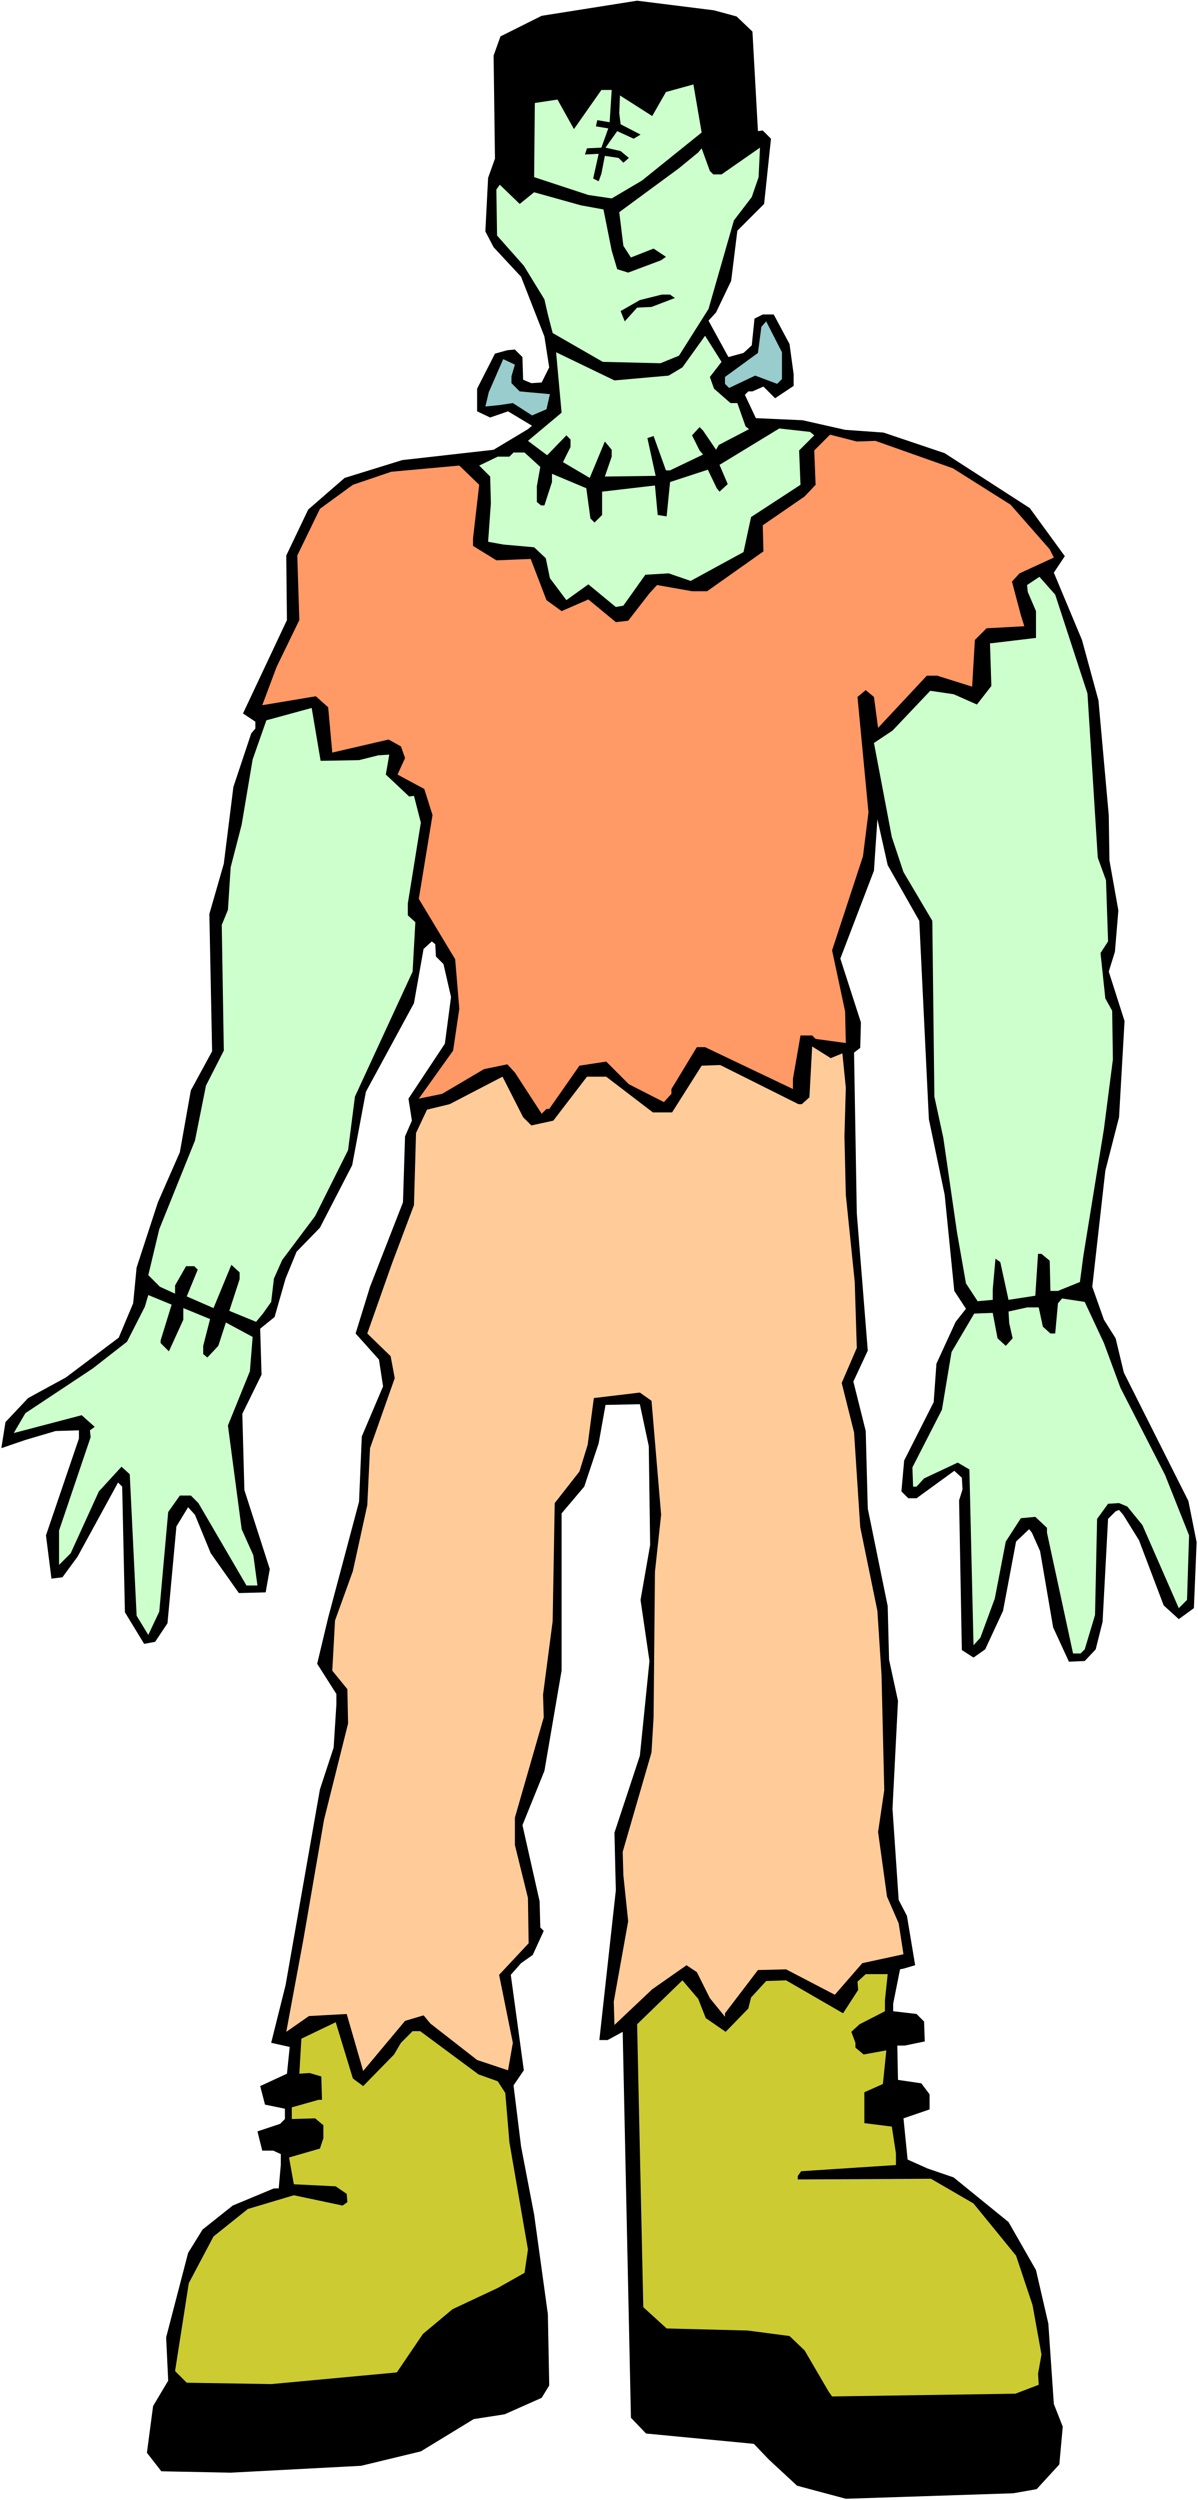 <?xml version="1.0" encoding="UTF-8" standalone="no"?>
<svg
   version="1.0"
   width="74.607mm"
   height="155.668mm"
   id="svg17"
   sodipodi:docname="Frankenstein 13.wmf"
   xmlns:inkscape="http://www.inkscape.org/namespaces/inkscape"
   xmlns:sodipodi="http://sodipodi.sourceforge.net/DTD/sodipodi-0.dtd"
   xmlns="http://www.w3.org/2000/svg"
   xmlns:svg="http://www.w3.org/2000/svg">
  <rect width="100%" height="100%" fill="#808080" stroke="none"/>
  <sodipodi:namedview
     id="namedview17"
     pagecolor="#ffffff"
     bordercolor="#000000"
     borderopacity="0.25"
     inkscape:showpageshadow="2"
     inkscape:pageopacity="0.0"
     inkscape:pagecheckerboard="0"
     inkscape:deskcolor="#d1d1d1"
     inkscape:document-units="mm" />
  <defs
     id="defs1">
    <pattern
       id="WMFhbasepattern"
       patternUnits="userSpaceOnUse"
       width="6"
       height="6"
       x="0"
       y="0" />
  </defs>
  <path
     style="fill:#ffffff;fill-opacity:1;fill-rule:evenodd;stroke:none"
     d="M 0,588.353 H 281.98 V 0 H 0 Z"
     id="path1" />
  <path
     style="fill:#000000;fill-opacity:1;fill-rule:evenodd;stroke:none"
     d="m 173.39,3.878 3.717,3.555 1.293,23.431 1.131,-0.162 1.939,1.939 -1.616,15.351 -6.302,6.302 -1.454,11.796 -3.555,7.433 -1.778,1.939 4.686,8.564 3.555,-0.97 1.939,-1.778 0.646,-6.302 1.939,-0.97 h 2.585 l 3.717,6.948 0.97,7.11 v 2.747 l -4.363,2.909 -2.747,-2.747 -2.586,1.131 h -0.97 l -0.808,0.808 2.585,5.494 10.988,0.485 10.019,2.262 9.049,0.646 14.382,4.848 20.038,12.927 8.241,11.311 -2.585,3.878 6.625,15.836 3.878,14.22 2.424,26.986 0.162,10.665 2.101,11.796 -0.808,9.695 -1.454,4.686 3.717,11.635 -1.293,22.623 -3.232,12.604 -3.07,27.309 2.747,7.756 2.747,4.363 1.939,8.08 15.19,30.218 1.939,9.695 -0.646,15.513 -3.555,2.585 -3.555,-3.232 -5.817,-15.351 -3.717,-5.979 -0.97,-1.131 -0.808,0.323 -1.778,1.778 -1.293,24.239 -1.616,6.464 -2.585,2.747 -3.717,0.162 -3.717,-8.08 -3.07,-17.937 -1.939,-4.363 -0.646,-0.808 -3.07,2.909 -3.07,16.321 -4.201,9.049 -2.747,1.939 -2.747,-1.778 -0.646,-35.227 0.808,-2.585 -0.162,-2.747 -1.778,-1.616 -8.888,6.464 h -1.939 l -1.616,-1.616 0.646,-7.272 6.949,-13.735 0.646,-9.049 4.525,-9.857 2.424,-3.07 -2.747,-4.201 -2.262,-22.623 -3.717,-17.775 -2.262,-46.7 -7.433,-13.089 -2.424,-10.827 -0.808,12.119 -7.918,20.684 4.848,15.028 -0.162,5.979 -1.454,1.131 0.646,37.812 2.585,32.318 -3.393,7.272 2.909,11.635 0.485,18.26 4.686,22.946 0.323,12.604 2.101,9.695 -1.293,25.37 1.454,21.492 1.939,3.717 1.939,11.635 -2.747,0.808 -0.808,0.162 -1.616,8.08 v 1.778 l 5.494,0.646 1.778,1.778 0.162,4.686 -4.686,0.97 h -1.778 l 0.162,8.08 5.494,0.808 1.939,2.585 v 3.555 l -6.141,2.101 0.97,9.695 4.686,2.101 6.141,2.101 12.927,10.503 6.464,11.311 2.909,12.604 1.293,18.906 2.101,5.333 -0.808,8.888 -5.333,5.817 -5.494,0.97 -39.429,1.293 -11.473,-3.07 -6.625,-6.14 -3.555,-3.717 -25.37,-2.424 -3.555,-3.717 -1.939,-90.814 -3.555,1.939 h -1.939 l 3.878,-35.227 -0.323,-13.574 5.979,-18.098 2.262,-22.3 -2.101,-14.382 2.262,-12.927 -0.323,-23.269 -2.101,-9.857 -8.08,0.162 -1.616,9.049 -3.393,10.18 -5.333,6.302 v 37.004 l -4.04,23.592 -5.171,12.766 4.04,17.937 0.162,6.14 0.808,0.808 -2.585,5.656 -2.747,1.939 -2.424,2.747 3.07,22.461 -2.424,3.555 1.778,14.382 3.07,15.998 3.232,23.431 0.323,16.805 -1.778,2.909 -8.726,3.878 -7.272,1.131 -12.443,7.595 -14.059,3.393 -30.703,1.616 -16.321,-0.323 -3.393,-4.363 1.454,-10.988 3.555,-5.979 -0.485,-10.18 5.171,-19.876 3.393,-5.494 7.11,-5.656 9.696,-4.04 h 1.131 l 0.485,-5.494 v -2.585 l -1.778,-0.808 h -2.585 l -1.131,-4.525 5.333,-1.778 1.131,-1.131 v -2.424 l -4.686,-0.97 -1.131,-4.363 6.302,-2.909 0.646,-6.302 -4.363,-0.97 3.393,-13.574 8.08,-46.053 3.232,-9.857 0.646,-10.18 v -2.424 l -4.525,-7.11 2.585,-10.827 7.272,-27.309 0.646,-15.351 5.009,-11.796 -0.97,-6.302 -5.494,-6.14 3.393,-10.988 7.756,-19.876 0.485,-15.513 1.616,-3.717 -0.808,-5.171 8.564,-12.927 1.454,-10.988 -1.778,-7.756 -1.778,-1.778 -0.162,-2.909 -0.808,-0.646 -1.939,1.778 -2.262,12.766 -11.312,20.845 -3.232,17.29 -7.595,14.705 -5.494,5.656 -2.585,6.302 -2.585,9.049 -3.393,2.747 0.323,10.827 -4.525,9.211 0.485,17.937 5.979,18.583 -0.97,5.494 -6.302,0.162 -6.625,-9.372 -3.717,-9.049 -1.616,-1.778 -2.747,4.525 -2.101,22.784 -2.909,4.363 -2.585,0.485 -4.525,-7.433 -0.646,-29.571 -0.97,-0.97 -9.534,17.452 -3.555,4.848 -2.585,0.323 -1.293,-10.18 7.756,-22.784 v -1.939 l -5.494,0.162 -7.11,2.101 -5.656,1.939 0.97,-6.14 5.333,-5.656 8.888,-4.848 12.443,-9.372 3.393,-8.08 0.808,-8.403 5.009,-15.351 5.171,-11.796 2.585,-14.543 5.009,-9.211 -0.646,-32.318 3.393,-11.796 2.262,-18.098 4.201,-12.604 0.97,-1.131 v -1.616 l -2.909,-1.939 10.342,-21.976 -0.162,-15.19 5.171,-10.827 8.564,-7.433 13.574,-4.201 21.492,-2.424 8.08,-4.848 0.97,-0.808 -5.656,-3.393 -4.201,1.454 -3.07,-1.454 v -5.333 l 4.201,-8.241 2.909,-0.808 1.778,-0.162 1.778,1.778 0.162,5.333 1.939,0.808 2.424,-0.162 1.778,-3.555 -1.131,-7.272 -5.494,-14.058 -6.464,-6.948 -1.939,-3.717 0.646,-12.604 1.616,-4.525 -0.323,-24.239 1.616,-4.525 9.696,-4.848 22.461,-3.555 18.098,2.262 z"
     id="path2" />
  <path
     style="fill:#ccffcc;fill-opacity:1;fill-rule:evenodd;stroke:none"
     d="m 143.495,28.763 -2.909,-0.485 -0.323,1.454 2.909,0.485 -1.616,4.525 -3.393,0.162 -0.485,1.454 3.232,-0.162 -1.293,5.817 1.293,0.646 0.646,-1.778 0.808,-4.201 3.232,0.485 1.131,1.131 1.293,-1.131 -1.939,-1.616 -3.555,-0.808 2.747,-3.878 3.878,1.778 1.616,-0.97 -4.686,-2.424 -0.323,-2.585 0.162,-4.201 7.595,4.848 3.232,-5.656 6.464,-1.778 1.939,11.311 -14.059,11.311 -7.11,4.201 -5.494,-0.808 -12.766,-4.201 0.162,-17.452 5.333,-0.808 3.878,6.948 6.464,-9.211 h 2.424 z"
     id="path3" />
  <path
     style="fill:#ccffcc;fill-opacity:1;fill-rule:evenodd;stroke:none"
     d="m 176.945,46.377 -4.201,5.494 -5.979,20.845 -6.949,10.988 -4.363,1.778 -13.574,-0.323 -11.796,-6.787 -1.131,-4.363 -0.808,-3.555 -4.848,-7.918 -6.302,-7.11 -0.162,-10.827 0.808,-1.131 4.686,4.525 3.393,-2.747 10.988,3.07 5.333,0.97 1.939,9.695 1.293,4.363 2.585,0.808 7.756,-2.909 1.131,-0.808 -2.909,-1.939 -5.333,2.101 -1.778,-2.747 -0.97,-7.918 14.059,-10.342 4.525,-3.717 0.808,-0.97 1.939,5.333 0.808,0.808 h 1.939 l 9.049,-6.302 -0.323,6.948 z"
     id="path4" />
  <path
     style="fill:#000000;fill-opacity:1;fill-rule:evenodd;stroke:none"
     d="m 158.846,70.131 -5.494,2.101 -3.393,0.162 -2.909,3.232 -0.97,-2.424 4.525,-2.585 5.171,-1.293 h 1.939 z"
     id="path5" />
  <path
     style="fill:#99cccc;fill-opacity:1;fill-rule:evenodd;stroke:none"
     d="m 182.924,90.329 -5.171,-1.939 -6.141,2.909 -0.97,-0.97 v -1.616 l 7.756,-5.656 0.808,-6.14 1.131,-1.293 3.717,7.272 v 6.302 z"
     id="path6" />
  <path
     style="fill:#ccffcc;fill-opacity:1;fill-rule:evenodd;stroke:none"
     d="m 167.087,88.714 0.97,2.747 3.878,3.393 h 1.616 l 1.939,5.494 0.808,0.646 -7.11,3.717 -0.646,1.131 -3.07,-4.525 -0.808,-0.808 -1.778,1.939 1.778,3.555 0.808,0.97 -7.756,3.717 h -0.97 l -2.909,-8.08 -1.454,0.485 1.939,8.888 -11.958,0.162 1.616,-4.686 v -1.616 l -1.616,-1.939 -3.555,8.564 -6.302,-3.717 1.778,-3.555 v -1.778 l -0.97,-0.97 -4.525,4.686 -4.525,-3.393 7.918,-6.625 -1.293,-14.22 13.735,6.625 12.766,-1.131 3.232,-1.939 5.333,-7.433 3.878,6.14 z"
     id="path7" />
  <path
     style="fill:#99cccc;fill-opacity:1;fill-rule:evenodd;stroke:none"
     d="m 120.387,88.552 v 1.616 l 1.939,1.939 7.11,0.646 -0.808,3.555 -3.393,1.454 -4.525,-2.909 -3.232,0.485 -3.232,0.323 0.808,-3.393 3.393,-7.756 2.747,1.293 z"
     id="path8" />
  <path
     style="fill:#ccffcc;fill-opacity:1;fill-rule:evenodd;stroke:none"
     d="m 190.68,101.641 0.97,0.808 -3.555,3.555 0.323,8.08 -11.635,7.595 -1.778,8.241 -12.443,6.787 -5.171,-1.778 -5.494,0.323 -5.171,7.272 -1.778,0.323 -6.464,-5.333 -5.171,3.717 -3.878,-5.171 -0.97,-4.686 -2.747,-2.585 -7.272,-0.646 -3.555,-0.646 0.646,-9.049 -0.162,-6.302 -2.585,-2.585 4.363,-2.101 h 2.747 l 0.97,-0.97 h 2.585 l 3.717,3.393 -0.808,4.525 v 3.717 l 0.97,0.808 h 0.808 l 1.778,-5.494 v -1.939 l 8.08,3.393 0.97,7.11 0.97,0.97 1.778,-1.778 v -5.494 l 12.443,-1.454 0.646,6.948 2.101,0.323 0.808,-8.08 8.888,-2.909 2.101,4.363 0.646,0.808 1.939,-1.778 -1.939,-4.525 14.059,-8.564 z"
     id="path9" />
  <path
     style="fill:#ff9966;fill-opacity:1;fill-rule:evenodd;stroke:none"
     d="m 206.031,103.742 18.26,6.464 13.574,8.564 9.211,10.503 0.97,1.939 -8.08,3.717 -1.778,1.939 2.101,7.918 0.808,2.585 -8.888,0.485 -2.747,2.747 -0.646,10.988 -8.241,-2.585 h -2.424 l -11.473,12.281 -0.97,-7.272 -1.939,-1.616 -1.939,1.616 2.585,27.147 -1.293,10.342 -7.272,22.138 3.07,14.382 0.162,7.433 -7.11,-0.97 -0.808,-0.808 h -2.747 l -1.778,10.18 v 2.424 l -20.684,-9.857 h -1.939 l -5.979,9.857 v 1.131 l -1.778,1.939 -8.241,-4.201 -5.333,-5.333 -6.302,0.97 -7.11,10.18 h -0.646 l -1.131,1.131 -6.302,-9.695 -1.778,-1.939 -5.494,1.131 -9.857,5.817 -5.494,1.131 8.08,-11.311 1.454,-9.857 -0.97,-11.635 -8.564,-14.22 3.232,-19.714 -1.939,-6.14 -6.302,-3.393 1.778,-3.878 -0.97,-2.747 -2.909,-1.616 -13.251,3.07 -0.97,-10.665 -2.909,-2.585 -12.604,2.101 3.393,-9.049 5.333,-10.988 -0.485,-15.19 5.333,-10.988 7.756,-5.656 9.049,-3.07 15.998,-1.454 4.686,4.525 -1.454,12.604 v 1.778 l 5.494,3.393 8.08,-0.323 3.717,9.695 3.555,2.585 6.302,-2.747 6.464,5.332 2.909,-0.323 5.009,-6.464 1.778,-1.939 8.241,1.454 h 3.555 l 13.251,-9.372 -0.162,-6.14 9.857,-6.787 2.585,-2.747 -0.323,-8.08 3.717,-3.717 6.302,1.616 z"
     id="path10" />
  <path
     style="fill:#ccffcc;fill-opacity:1;fill-rule:evenodd;stroke:none"
     d="m 255.964,163.207 2.424,38.62 1.939,5.332 0.485,14.382 -1.778,2.747 1.131,10.665 1.616,2.909 0.162,11.473 -2.101,16.321 -4.848,29.894 -0.808,6.14 -5.171,2.101 h -1.778 l -0.162,-7.11 -1.939,-1.616 h -0.808 l -0.646,9.857 -6.302,0.97 -1.939,-8.888 -1.131,-0.808 -0.646,7.272 v 2.424 l -3.555,0.323 -2.747,-4.201 -2.101,-11.958 -3.232,-22.3 -2.101,-9.695 -0.485,-41.367 -6.787,-11.473 -2.747,-8.241 -4.201,-22.138 4.363,-2.909 8.888,-9.372 5.494,0.808 5.494,2.424 3.393,-4.363 -0.323,-10.019 10.827,-1.293 v -6.302 l -1.939,-4.525 -0.162,-1.616 2.909,-1.939 3.717,4.201 z"
     id="path11" />
  <path
     style="fill:#ccffcc;fill-opacity:1;fill-rule:evenodd;stroke:none"
     d="m 84.513,178.881 4.525,-1.131 2.585,-0.162 -0.808,4.686 5.494,5.171 1.131,-0.162 1.616,6.302 -3.07,19.068 v 2.747 l 1.778,1.616 -0.646,11.635 -13.574,29.41 -1.616,12.604 -7.756,15.513 -7.756,10.342 -1.939,4.363 -0.646,5.494 -1.939,2.747 -1.616,1.939 -6.302,-2.585 2.424,-7.433 v -1.616 l -1.939,-1.778 -4.201,10.18 -6.302,-2.747 2.585,-6.302 -0.808,-0.808 h -1.939 l -2.585,4.525 v 1.939 l -3.555,-1.616 -2.747,-2.747 2.585,-10.827 8.403,-20.845 2.585,-12.927 4.201,-8.241 -0.485,-29.571 1.454,-3.555 0.646,-10.019 2.585,-10.019 2.585,-15.351 3.232,-9.211 10.665,-2.909 2.101,12.443 z"
     id="path12" />
  <path
     style="fill:#ffcc99;fill-opacity:1;fill-rule:evenodd;stroke:none"
     d="m 198.275,247.881 0.808,8.08 -0.323,11.473 0.323,13.735 2.101,20.522 0.485,15.513 -3.555,8.241 2.909,11.635 1.454,22.3 4.04,19.714 0.97,15.028 0.646,27.147 -1.454,9.857 2.101,15.19 2.747,6.302 1.131,7.272 -9.696,2.101 -6.464,7.433 -11.473,-5.979 -6.625,0.162 -7.756,10.18 v 0.808 l -3.555,-4.363 -3.07,-6.14 -2.424,-1.616 -8.08,5.656 -8.888,8.403 -0.162,-5.494 3.393,-18.906 -1.131,-10.827 -0.162,-5.494 6.787,-23.431 0.485,-8.241 0.323,-34.257 1.454,-13.412 -2.262,-26.824 -2.747,-1.939 -10.827,1.293 -1.454,10.988 -1.939,6.302 -5.817,7.433 -0.485,27.794 -2.262,17.29 0.162,5.333 -6.787,23.592 v 6.464 l 3.07,12.443 0.162,10.665 -6.949,7.433 3.232,15.998 -1.131,6.464 -7.272,-2.424 -10.988,-8.564 -1.616,-1.939 -4.363,1.293 -9.857,11.796 -3.878,-13.412 -8.888,0.485 -5.333,3.717 4.04,-21.815 4.848,-28.117 5.656,-22.623 -0.162,-8.08 -3.555,-4.363 0.646,-11.796 4.201,-11.635 3.393,-15.513 0.646,-13.412 5.817,-16.482 -0.97,-5.171 -5.494,-5.333 5.817,-16.482 5.171,-13.735 0.485,-16.967 2.585,-5.494 5.333,-1.293 12.443,-6.464 4.848,9.534 1.939,1.939 5.171,-1.131 7.918,-10.342 h 4.525 l 10.988,8.403 h 4.525 l 6.949,-10.988 4.363,-0.162 18.422,9.211 h 0.808 l 1.778,-1.616 0.646,-11.958 4.363,2.747 z"
     id="path13" />
  <path
     style="fill:#ccffcc;fill-opacity:1;fill-rule:evenodd;stroke:none"
     d="m 37.813,315.426 v 0.646 l 1.939,1.939 3.393,-7.433 v -2.747 l 6.302,2.585 -1.616,6.302 v 1.939 l 0.97,0.808 2.585,-2.747 1.778,-5.494 6.302,3.393 -0.646,8.08 -5.171,12.766 3.232,24.4 2.747,6.14 0.97,7.11 H 58.012 L 46.7,353.723 44.923,351.945 h -2.585 l -2.747,3.878 -2.101,23.431 -2.585,5.494 -2.747,-4.525 -1.616,-33.288 -1.939,-1.778 -5.333,5.817 -6.625,14.543 -2.747,2.747 v -8.08 l 7.433,-21.976 -0.162,-1.616 1.131,-0.808 -3.07,-2.747 -15.998,4.201 2.747,-4.686 15.836,-10.503 8.08,-6.302 4.201,-8.241 0.808,-2.747 5.494,2.262 z"
     id="path14" />
  <path
     style="fill:#ccffcc;fill-opacity:1;fill-rule:evenodd;stroke:none"
     d="m 259.842,316.072 3.878,10.503 10.504,20.522 5.656,14.22 -0.485,15.19 -1.939,1.939 -8.564,-19.553 -3.555,-4.363 -1.939,-0.808 -2.585,0.162 -2.585,3.555 -0.485,22.623 -2.424,8.08 -0.97,0.97 h -1.778 l -6.141,-28.44 v -1.131 l -2.747,-2.585 -3.393,0.323 -3.555,5.494 -2.585,13.412 -3.393,9.211 -1.616,1.778 -0.97,-41.367 -2.747,-1.616 -7.918,3.717 -1.778,1.939 H 214.919 l -0.162,-4.525 6.949,-13.574 2.262,-13.574 5.333,-9.049 4.363,-0.162 1.131,5.979 1.939,1.778 1.616,-1.778 -0.808,-3.555 -0.162,-2.747 4.363,-0.97 h 2.747 l 0.97,4.525 1.778,1.616 h 1.131 l 0.646,-7.11 0.97,-1.131 5.333,0.808 z"
     id="path15" />
  <path
     style="fill:#cccc32;fill-opacity:1;fill-rule:evenodd;stroke:none"
     d="m 166.118,474.916 4.686,3.232 5.333,-5.494 0.646,-2.585 3.555,-3.878 4.686,-0.162 13.412,7.756 3.555,-5.494 -0.162,-1.939 1.939,-1.778 h 5.171 l -0.646,6.14 v 2.585 l -5.979,3.07 -1.939,1.778 0.97,2.585 v 1.131 l 1.939,1.616 5.333,-0.97 -0.808,7.918 -4.363,1.939 v 7.272 l 6.464,0.808 0.97,6.302 v 2.747 l -22.3,1.454 -0.808,1.131 v 0.808 l 31.349,-0.162 10.019,5.817 10.019,12.281 3.878,11.635 2.101,11.635 -0.808,4.525 0.162,2.585 -5.494,2.101 -43.145,0.646 -0.808,-1.131 -5.656,-9.695 -3.555,-3.393 -9.857,-1.293 -19.068,-0.485 -5.494,-5.009 -1.454,-66.576 10.665,-10.342 3.717,4.363 z"
     id="path16" />
  <path
     style="fill:#cccc32;fill-opacity:1;fill-rule:evenodd;stroke:none"
     d="m 85.483,490.914 7.272,-7.433 1.616,-2.747 2.747,-2.747 h 1.778 l 13.735,10.18 4.525,1.616 1.778,2.747 0.97,11.635 4.363,25.208 -0.808,5.494 -6.302,3.555 -10.665,5.009 -6.949,5.817 -6.141,9.049 -29.572,2.747 -19.876,-0.323 -2.747,-2.747 3.232,-20.684 5.817,-10.988 8.08,-6.464 10.827,-3.232 11.473,2.424 1.131,-0.808 -0.162,-1.939 -2.585,-1.778 -9.857,-0.485 -1.131,-6.302 7.272,-2.101 0.808,-2.424 v -3.07 l -1.939,-1.616 -5.494,0.162 v -2.747 l 6.302,-1.778 h 0.808 l -0.162,-5.494 -2.747,-0.808 -2.424,0.162 0.485,-8.241 8.08,-3.878 4.04,13.25 z"
     id="path17" />
</svg>
